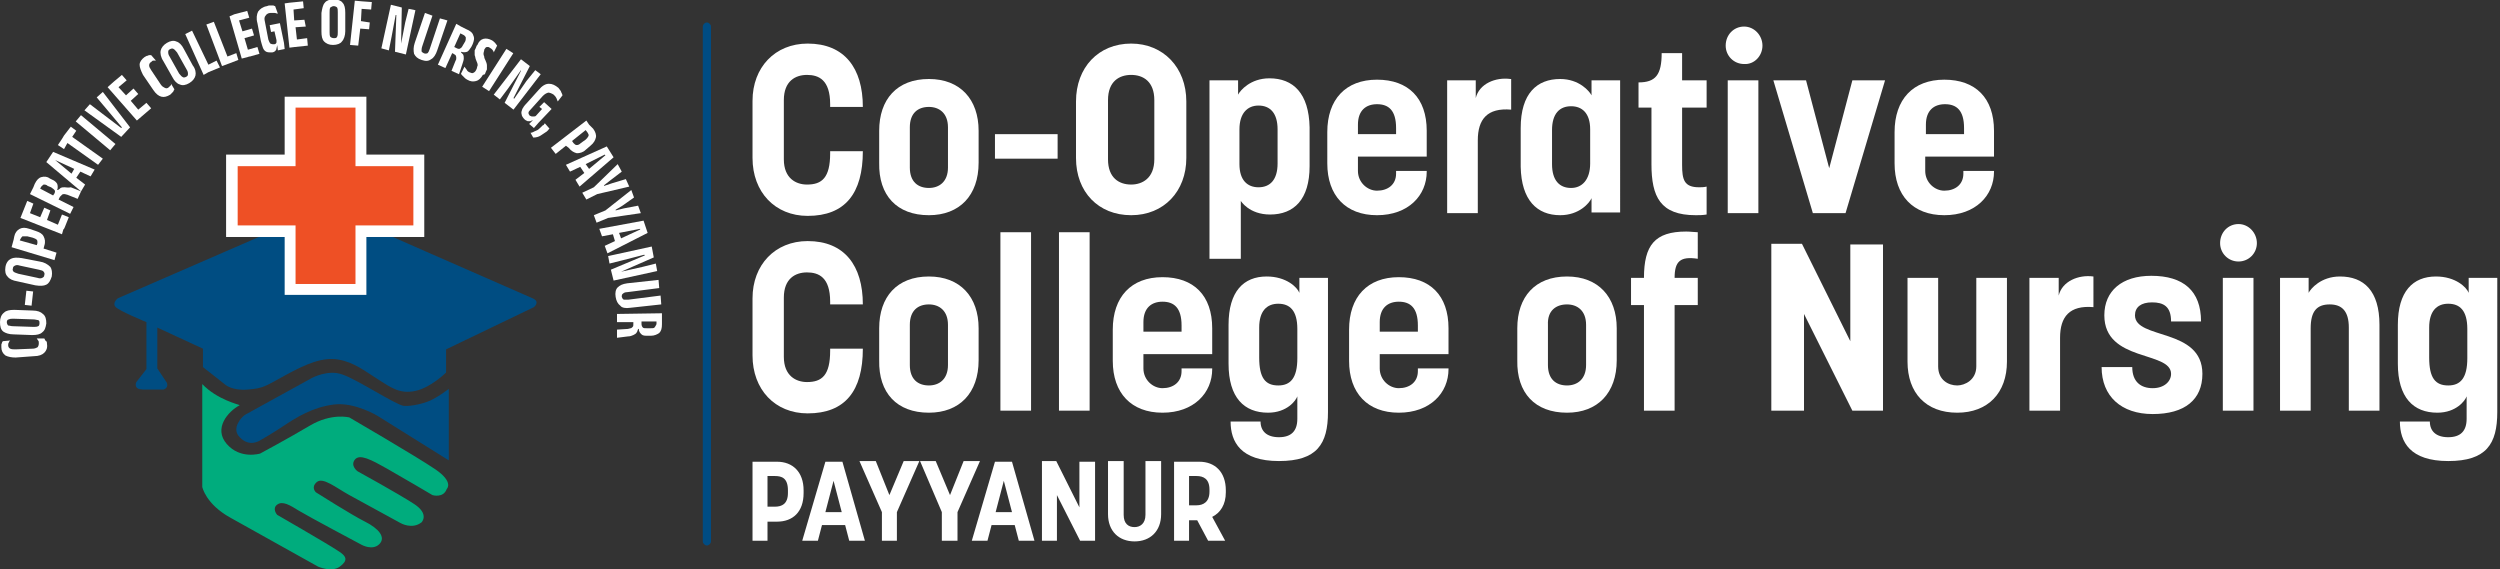 <?xml version="1.0" encoding="utf-8"?>
<!-- Generator: Adobe Illustrator 23.0.5, SVG Export Plug-In . SVG Version: 6.00 Build 0)  -->
<svg version="1.1" id="Layer_1" xmlns="http://www.w3.org/2000/svg" xmlns:xlink="http://www.w3.org/1999/xlink" x="0px" y="0px"
	 width="367.1px" height="83.6px" viewBox="0 0 367.1 83.6" style="enable-background:new 0 0 367.1 83.6;" xml:space="preserve">
<rect x="0" y="0" width="367.1" height="83.6" fill="#333333" stroke="none"/>
<style type="text/css">
	.st0{fill:#004D82;}
	.st1{fill:#00AC7D;}
	.st2{fill:#FFFFFF;}
	.st3{fill:#EE5025;}
	.st4{fill:#004C83;}
</style>
<path class="st0" d="M21.5,47.3v6.9L20.1,56c0,0-0.3,0.3-0.1,0.8c0.2,0.4,0.8,0.4,1.4,0.4c0.6,0,2.6,0,2.6,0s0.8-0.2,0.5-1l-1.4-2.1
	v-6l6.7,3.1v2.7l3.3,2.6c0,0,1,0.9,3.3,0.7c2.3-0.2,2.4-0.4,5.5-2.1c3.1-1.7,5.5-2.7,7.8-2.3c2.3,0.4,3.9,1.7,5.8,2.9
	c1.9,1.2,3.2,2.2,5.5,1.7c2.3-0.5,4.5-2.7,4.5-2.7v-3.4l12.9-6.2c0,0,1-0.8-0.2-1.3C77,43.3,47.9,30.5,47.9,30.5L17.3,43.8
	c0,0-0.9,0.7-0.3,1.3C17.6,45.7,21.5,47.3,21.5,47.3"/>
<path class="st1" d="M29.7,56.4v15.1c0,0,0.5,2.5,4.1,4.5c3.6,2,12.9,7.2,12.9,7.2s2,0.9,3.2,0c1.2-0.9,1.1-1.5-0.4-2.4
	c-1.5-1-8.8-5.2-8.8-5.2s-0.8-0.9,0-1.5c0.8-0.6,1.9,0.1,3.2,0.9c1.3,0.8,9.2,5,9.2,5s1.6,0.9,2.6-0.1c1-1-0.1-2.3-2.1-3.3
	c-2-1-7.2-4.3-7.2-4.3s-0.8-0.7,0.1-1.5c0.9-0.8,2.8,0.8,4.8,1.9c2,1.1,7.5,4.1,7.5,4.1s1.7,1,3.1-0.1c0,0,1.2-1.2-1.1-2.7
	c-2.3-1.5-8.3-4.8-8.3-4.8s-1.1-0.8-0.4-1.7c0.7-0.9,2.4,0,4.7,1.3c2.3,1.3,6.7,3.9,6.7,3.9s1.6,0.5,2.1-0.9c0,0,1.1-1-1.7-2.9
	c-2.8-1.9-12.6-7.6-12.6-7.6s-2.6-0.7-5.8,1.2c-3.2,1.9-7.3,4.1-7.3,4.1s-2.9,0.9-4.9-1.4c-2-2.3,0.2-4.8,1.9-5.7
	C35.1,59.4,31.9,58.7,29.7,56.4"/>
<path class="st0" d="M36,60.9l9.8-5.4c0,0,2.4-1.3,4.5-0.5c2.1,0.7,7.9,4.5,9,4.6c1.1,0.1,3.3-0.4,4.3-1c1-0.5,2.3-1.5,2.3-1.5v10.5
	l-10.4-6.5c0,0-3.4-2.1-6.5-1.7c-3.1,0.4-5.5,1.9-7.3,3.1c-1.8,1.2-3.4,2.1-3.4,2.1s-1.6,1.2-3.1-0.4C33.9,62.9,35.5,61.2,36,60.9"
	/>
<polygon class="st2" points="41.8,43.3 41.8,34.8 33.2,34.8 33.2,22.7 41.8,22.7 41.8,14.2 53.8,14.2 53.8,22.7 62.3,22.7 
	62.3,34.8 53.8,34.8 53.8,43.3 "/>
<polygon class="st3" points="52.2,24.4 52.2,15.8 43.4,15.8 43.4,24.4 34.9,24.4 34.9,33.1 43.4,33.1 43.4,41.7 52.2,41.7 
	52.2,33.1 60.7,33.1 60.7,24.4 "/>
<path class="st2" d="M6.6,49.9c0-0.1-0.1-0.2-0.1-0.2H5.4c0.1,0.1,0.1,0.2,0.2,0.3c0.1,0.1,0.1,0.2,0.1,0.4c0,0.3-0.1,0.5-0.2,0.6
	c-0.2,0.1-0.4,0.2-0.7,0.2l-2.5,0.1c-0.3,0-0.6,0-0.8-0.1c-0.2-0.1-0.3-0.3-0.3-0.5c0-0.1,0-0.3,0.1-0.4c0-0.1,0.1-0.2,0.2-0.3
	l-1.1,0.1c0,0.1-0.1,0.1-0.1,0.2c0,0.1-0.1,0.2-0.1,0.3c0,0.1,0,0.3,0,0.4c0,0.5,0.2,0.9,0.6,1.2c0.4,0.2,0.9,0.3,1.5,0.3L5,52.3
	c0.7,0,1.2-0.2,1.5-0.5c0.3-0.3,0.5-0.7,0.4-1.3c0-0.1,0-0.3-0.1-0.4C6.7,50.1,6.7,50,6.6,49.9"/>
<path class="st2" d="M1.3,46.9L1.3,46.9c0.2-0.1,0.4-0.1,0.7-0.1l2.9,0.1c0.3,0,0.5,0.1,0.7,0.1c0.2,0.1,0.2,0.2,0.2,0.5
	c0,0.2-0.1,0.4-0.2,0.4C5.4,48,5.2,48,4.9,48l-3-0.1c-0.3,0-0.5-0.1-0.7-0.1C1.1,47.7,1,47.5,1,47.3C1,47.1,1.1,46.9,1.3,46.9
	 M2,49.1l2.7,0.1c0.7,0,1.2-0.1,1.5-0.4c0.4-0.3,0.5-0.7,0.6-1.3c0-0.6-0.1-1.1-0.5-1.4c-0.3-0.3-0.8-0.5-1.5-0.5l-2.7-0.1
	c-0.7,0-1.2,0.1-1.5,0.4C0.2,46.2,0,46.7,0,47.3c0,0.6,0.1,1.1,0.5,1.4C0.8,48.9,1.3,49.1,2,49.1z"/>
<rect x="3.2" y="43.2" transform="matrix(0.11 -0.994 0.994 0.11 -39.651 43.205)" class="st2" width="2.1" height="1"/>
<path class="st2" d="M6.2,40.8L6.2,40.8c-0.2,0.1-0.4,0.1-0.7,0l-2.8-0.6C2.4,40.1,2.1,40,2,39.9c-0.1-0.1-0.2-0.3-0.1-0.5
	c0-0.2,0.1-0.3,0.3-0.4c0.2-0.1,0.4-0.1,0.7,0l2.8,0.6c0.3,0.1,0.6,0.1,0.7,0.3c0.1,0.1,0.2,0.3,0.1,0.5C6.5,40.6,6.4,40.7,6.2,40.8
	 M5.8,38.4l-2.6-0.5C2.5,37.8,2,37.8,1.6,38c-0.4,0.2-0.7,0.6-0.8,1.2c-0.1,0.6,0,1.1,0.3,1.4c0.3,0.4,0.8,0.6,1.4,0.7l2.7,0.6
	C5.9,42,6.4,42,6.8,41.8c0.4-0.2,0.6-0.6,0.8-1.2c0.1-0.6,0-1.1-0.2-1.4C7,38.8,6.5,38.5,5.8,38.4z"/>
<path class="st2" d="M3,35.1L3,35.1c0.1-0.2,0.2-0.3,0.3-0.4c0.2,0,0.4,0,0.7,0l0.8,0.2c0.3,0.1,0.5,0.2,0.6,0.3
	c0.1,0.1,0.1,0.3,0.1,0.5L5.4,36l-2.5-0.7L3,35.1z M6.5,36.1c0.2-0.6,0.1-1-0.1-1.4c-0.2-0.4-0.6-0.6-1.2-0.8l-0.9-0.3
	c-0.6-0.2-1-0.2-1.4,0c-0.4,0.2-0.7,0.6-0.8,1.1L2,35.2l-0.3,1.1L8,38.2l0.3-1.1l-1.9-0.6L6.5,36.1z"/>
<polygon class="st2" points="9.1,31.5 8.5,33 6.9,32.3 7.4,30.9 6.5,30.5 5.9,31.9 4.4,31.3 4.9,29.9 4,29.5 3.4,31 3,32 9.1,34.4 
	9.3,33.7 9.4,33.6 9.5,33.4 10.1,31.9 "/>
<path class="st2" d="M6.4,27.1L6.4,27.1c0.2,0,0.4,0,0.6,0.2l0.5,0.2c0.3,0.2,0.4,0.3,0.5,0.4c0.1,0.1,0.1,0.3,0,0.5l-0.2,0.3
	l-1.9-1L6,27.5C6.1,27.3,6.3,27.2,6.4,27.1 M9.5,27.5c-0.2,0-0.4,0-0.6,0.1c-0.1,0.1-0.2,0.2-0.4,0.3H8.4c0.1-0.3,0.1-0.6,0-0.9
	c-0.1-0.2-0.4-0.5-0.7-0.6l-0.4-0.2c-0.4-0.3-0.8-0.3-1.2-0.2c-0.4,0.1-0.7,0.4-1,1l-0.2,0.5l-0.5,1l5.9,2.9l0.5-1l-2.2-1.1l0.2-0.4
	c0.1-0.1,0.2-0.2,0.3-0.3c0.1-0.1,0.2-0.1,0.4-0.1c0.1,0,0.3,0.1,0.4,0.1l1.5,0.6l0.5-1.1l-1.5-0.6C10,27.6,9.8,27.5,9.5,27.5z"/>
<path class="st2" d="M8.1,23.5L8.1,23.5l2.8,1.3l-0.4,0.7L8.1,23.5z M6.8,23.8l5.1,4.3l0.6-1l-1.3-1l0.6-0.9l1.5,0.7l0.6-1l-6.1-2.6
	L6.8,23.8z"/>
<polygon class="st2" points="11.2,19.2 10.4,18.6 9.4,19.9 9.1,20.4 8.5,21.3 9.4,21.9 9.9,21 14.4,24.2 15.1,23.3 10.6,20.1 "/>
<rect x="13.4" y="16.2" transform="matrix(0.642 -0.767 0.767 0.642 -9.909 17.708)" class="st2" width="1.2" height="6.6"/>
<polygon class="st2" points="14.2,14.3 17.9,18.7 17.8,18.8 13.2,15.3 12.4,16.2 17.8,20.1 19.1,18.7 15.1,13.5 "/>
<polygon class="st2" points="21.5,15.1 20.3,16.1 19.2,14.8 20.3,13.8 19.6,13 18.5,14 17.4,12.8 18.6,11.8 17.9,11 16.7,12 
	15.8,12.8 20.1,17.7 20.8,17.1 22.2,15.9 "/>
<path class="st2" d="M25.1,12.5c-0.1,0.1-0.2,0.2-0.3,0.3c-0.2,0.2-0.4,0.2-0.6,0.1c-0.2-0.1-0.4-0.2-0.6-0.5l-1.4-2.1
	C22,10,21.9,9.8,21.9,9.6c0-0.2,0.1-0.4,0.3-0.5c0.1-0.1,0.2-0.2,0.3-0.2s0.2,0,0.4,0l-0.7-0.8c-0.1,0-0.2,0-0.3,0
	c-0.1,0-0.2,0.1-0.3,0.1c-0.1,0-0.2,0.1-0.4,0.2c-0.4,0.3-0.7,0.7-0.7,1.1c0,0.4,0.2,0.9,0.5,1.5l1.5,2.2c0.4,0.6,0.8,0.9,1.2,1
	c0.4,0.1,0.8,0,1.3-0.3c0.1-0.1,0.2-0.2,0.3-0.3c0.1-0.1,0.2-0.2,0.2-0.3c0.1-0.1,0.1-0.2,0.1-0.2l-0.6-1
	C25.2,12.3,25.1,12.4,25.1,12.5"/>
<path class="st2" d="M27.3,11.3L27.3,11.3c-0.2,0.1-0.4,0.1-0.5,0c-0.2-0.1-0.3-0.3-0.5-0.5l-1.4-2.5c-0.2-0.3-0.2-0.5-0.2-0.7
	c0-0.2,0.1-0.3,0.3-0.4c0.2-0.1,0.4-0.1,0.5,0c0.2,0.1,0.3,0.3,0.5,0.5l1.4,2.5c0.2,0.3,0.2,0.5,0.2,0.7
	C27.6,11.1,27.5,11.2,27.3,11.3 M27,7.2c-0.3-0.6-0.7-1-1.1-1.1C25.5,5.9,25,6,24.5,6.3C24,6.6,23.7,7,23.6,7.4
	c-0.1,0.4,0,1,0.4,1.6l1.3,2.3c0.3,0.6,0.7,1,1.1,1.1c0.4,0.2,0.9,0.1,1.4-0.2c0.5-0.3,0.8-0.7,0.9-1.1c0.1-0.4,0-1-0.4-1.5L27,7.2z
	"/>
<polygon class="st2" points="30.6,9.5 28.2,4.5 27.2,5 29.9,11 30.6,10.6 32.3,9.9 31.8,8.9 "/>
<polygon class="st2" points="34.7,7.8 33.4,8.3 31.4,3.2 30.3,3.6 32.6,9.7 33.7,9.3 35,8.8 "/>
<polygon class="st2" points="37.8,6.9 36.4,7.3 35.9,5.6 37.3,5.2 37,4.2 35.6,4.6 35.1,3 36.6,2.6 36.3,1.6 34.4,2.1 33.7,2.4 
	35.5,8.6 36.3,8.4 36.6,8.3 36.7,8.3 38.1,7.9 "/>
<path class="st2" d="M41.7,6.3l-0.6-2.9l-1.5,0.3l0.2,1l0.5-0.1l0.3,1.3c0,0.1,0,0.2,0,0.3c0,0.1-0.1,0.2-0.1,0.2
	c-0.1,0.1-0.2,0.1-0.3,0.1c-0.2,0-0.3,0-0.5-0.1c-0.1-0.1-0.2-0.3-0.3-0.6l-0.5-2.6c-0.1-0.4-0.1-0.7,0.1-0.9
	c0.1-0.2,0.4-0.4,0.7-0.4c0.2,0,0.4,0,0.6,0c0.2,0,0.3,0.1,0.5,0.1l-0.4-1.1c-0.1,0-0.2-0.1-0.3-0.1c-0.1,0-0.3,0-0.4,0
	c-0.2,0-0.3,0-0.5,0.1c-0.6,0.1-1,0.4-1.3,0.8c-0.2,0.4-0.3,1-0.1,1.7L38.3,6c0.1,0.4,0.2,0.7,0.3,1c0.1,0.3,0.3,0.5,0.5,0.6
	c0.2,0.1,0.5,0.1,0.8,0.1c0.2,0,0.4-0.1,0.5-0.2c0.1-0.1,0.2-0.2,0.2-0.4c0-0.1,0.1-0.3,0.1-0.5l0.1,0.8l1-0.2L41.7,6.3z"/>
<polygon class="st2" points="43.6,5.8 43.4,4 44.9,3.9 44.7,2.9 43.2,3 43.1,1.4 44.6,1.2 44.5,0.2 42.5,0.4 41.8,0.5 42.5,7 
	43.3,6.9 45.2,6.7 45.1,5.6 "/>
<path class="st2" d="M49.6,4.7L49.6,4.7c0,0.3,0,0.5-0.1,0.7c-0.1,0.2-0.2,0.2-0.5,0.2c-0.2,0-0.4-0.1-0.5-0.2
	c-0.1-0.2-0.1-0.4-0.1-0.7V1.8c0-0.3,0-0.5,0.1-0.7C48.7,1,48.8,0.9,49,0.9c0.2,0,0.4,0.1,0.5,0.2c0.1,0.2,0.1,0.4,0.1,0.7V4.7z
	 M49-0.1c-0.6,0-1.1,0.2-1.3,0.5c-0.3,0.3-0.4,0.9-0.5,1.5v2.7c0,0.7,0.1,1.2,0.4,1.5c0.3,0.3,0.7,0.5,1.3,0.5
	c0.6,0,1.1-0.2,1.3-0.5c0.3-0.3,0.5-0.9,0.5-1.5V1.9c0-0.7-0.1-1.2-0.4-1.5C50.1,0.1,49.6-0.1,49-0.1z"/>
<polygon class="st2" points="53.2,0.2 52.1,0.1 51.4,6.6 52.6,6.7 52.9,4.2 54.2,4.3 54.3,3.3 53,3.1 53.1,1.3 54.5,1.4 54.6,0.3 
	"/>
<polygon class="st2" points="60,1.3 59.5,3.3 58.9,6.4 59,1.1 57.4,0.7 56,7.1 57.1,7.4 57.5,5.4 58.1,2.2 58.2,2.2 58,7.6 59.6,8 
	61,1.5 "/>
<path class="st2" d="M64.6,2.7l-1.5,4.5c-0.1,0.3-0.2,0.5-0.3,0.6c-0.2,0.1-0.4,0.1-0.6,0c-0.2-0.1-0.3-0.2-0.3-0.3
	c0-0.2,0-0.4,0.1-0.7l1.5-4.5l-1.1-0.4l-1.5,4.4c-0.2,0.6-0.2,1.1-0.1,1.6c0.2,0.4,0.5,0.7,1.1,0.9c0.6,0.2,1,0.2,1.4-0.1
	C63.7,8.5,64,8,64.2,7.4L65.7,3L64.6,2.7z"/>
<path class="st2" d="M67.1,7.1L67.1,7.1l-0.4-0.2l0.9-2L68,5.1c0.2,0.1,0.3,0.2,0.4,0.4c0,0.2,0,0.4-0.1,0.6L68,6.6
	c-0.1,0.2-0.2,0.4-0.4,0.5C67.5,7.2,67.3,7.2,67.1,7.1 M68.1,8.6c0-0.2,0-0.4-0.1-0.6c-0.1-0.1-0.2-0.2-0.3-0.3V7.6
	c0.3,0.1,0.6,0.1,0.9,0c0.2-0.1,0.4-0.4,0.6-0.7l0.2-0.4c0.2-0.5,0.3-0.9,0.1-1.3c-0.1-0.4-0.5-0.7-1-0.9l-0.8-0.4L67,3.5l-2.7,6
	l1.1,0.5l1-2.2l0.2,0.1C66.7,8,66.8,8,66.9,8.1C67,8.3,67,8.4,67,8.5c0,0.1,0,0.3-0.1,0.4l-0.6,1.5l1.1,0.5l0.5-1.5
	C68,9.1,68.1,8.8,68.1,8.6z"/>
<path class="st2" d="M71.2,10.9c0.1-0.3,0.2-0.5,0.3-0.7c0-0.2,0-0.4,0-0.6c0-0.2-0.1-0.5-0.2-0.7c-0.1-0.2-0.2-0.4-0.2-0.6
	C71,8.1,71,8,71,7.8c0-0.1,0.1-0.3,0.1-0.4V7.3c0.1-0.1,0.1-0.2,0.2-0.3c0.1-0.1,0.2-0.1,0.3-0.1c0.1,0,0.2,0,0.3,0.1
	c0.2,0.1,0.3,0.2,0.4,0.3c0.1,0.1,0.2,0.3,0.2,0.4l0.5-1c-0.1-0.1-0.2-0.3-0.3-0.4c-0.1-0.1-0.3-0.3-0.5-0.4
	c-0.4-0.2-0.8-0.3-1.2-0.2c-0.4,0.1-0.7,0.4-0.9,0.9L70,6.7c-0.1,0.3-0.2,0.5-0.3,0.7c0,0.2,0,0.5,0,0.7c0.1,0.2,0.1,0.5,0.2,0.7
	C70,9,70,9.1,70.1,9.3c0,0.1,0.1,0.3,0,0.4c0,0.1-0.1,0.3-0.1,0.4l-0.1,0.2c-0.1,0.2-0.2,0.3-0.4,0.4c-0.2,0.1-0.3,0-0.6-0.1
	c-0.2-0.1-0.3-0.2-0.4-0.4c-0.1-0.1-0.2-0.3-0.3-0.4l-0.5,1c0,0.1,0.1,0.2,0.2,0.3c0.1,0.1,0.2,0.2,0.3,0.3c0.1,0.1,0.2,0.2,0.4,0.3
	c0.5,0.3,0.9,0.3,1.3,0.2c0.4-0.1,0.7-0.4,1-0.9L71.2,10.9z"/>
<rect x="69.8" y="9.7" transform="matrix(0.539 -0.843 0.843 0.539 25.002 66.35)" class="st2" width="6.6" height="1.2"/>
<polygon class="st2" points="78.6,10.3 77.3,11.9 75.5,14.5 75.4,14.4 77.8,9.7 76.5,8.7 72.5,13.9 73.4,14.6 74.6,13 76.5,10.3 
	76.5,10.4 74.1,15.1 75.4,16.1 79.4,10.9 "/>
<path class="st2" d="M78.4,18.8l0.7-0.8l1.9-2l-1.1-1l-0.7,0.7l0.4,0.3l-0.9,1c-0.1,0.1-0.2,0.1-0.3,0.1c-0.1,0-0.2,0-0.3,0
	c-0.1,0-0.2-0.1-0.3-0.1c-0.1-0.1-0.2-0.3-0.2-0.4c0-0.2,0.1-0.3,0.3-0.5l1.8-2c0.3-0.3,0.5-0.4,0.8-0.5c0.2,0,0.5,0.1,0.8,0.3
	c0.2,0.2,0.3,0.3,0.4,0.5c0.1,0.2,0.1,0.3,0.2,0.5l0.7-0.9c0-0.1-0.1-0.2-0.1-0.3c-0.1-0.1-0.1-0.3-0.2-0.4
	c-0.1-0.1-0.2-0.3-0.3-0.4c-0.5-0.4-0.9-0.6-1.4-0.6c-0.5,0-1,0.3-1.5,0.9l-1.8,2c-0.3,0.3-0.5,0.6-0.6,0.8
	c-0.1,0.3-0.2,0.5-0.1,0.8c0,0.2,0.2,0.5,0.4,0.7c0.2,0.2,0.3,0.2,0.5,0.3c0.2,0,0.3,0,0.4,0c0.1-0.1,0.3-0.1,0.4-0.2l-0.6,0.6
	L78.4,18.8z"/>
<path class="st2" d="M79.7,18.4c-0.1,0.1-0.2,0.2-0.2,0.2c-0.3,0.3-0.5,0.5-0.8,0.6c-0.3,0.1-0.5,0.3-0.8,0.3l0.4,0.7
	c0.4,0,0.8-0.1,1.1-0.3c0.3-0.2,0.6-0.4,0.9-0.6c0.1-0.1,0.2-0.2,0.2-0.2c0.1-0.1,0.1-0.2,0.2-0.2L80,18.1
	C79.9,18.3,79.8,18.4,79.7,18.4"/>
<path class="st2" d="M86.3,19.5L86.3,19.5c0.1,0.2,0.2,0.3,0.1,0.5c-0.1,0.2-0.2,0.3-0.4,0.5L85.3,21c-0.2,0.2-0.4,0.3-0.6,0.3
	c-0.2,0-0.3-0.1-0.5-0.3L84,20.7l2-1.6L86.3,19.5z M83.5,21.7c0.4,0.5,0.8,0.7,1.2,0.8c0.4,0,0.9-0.1,1.3-0.5l0.7-0.6
	c0.5-0.4,0.7-0.8,0.8-1.2c0.1-0.4-0.1-0.9-0.4-1.3l-0.3-0.3l-0.3-0.3l-0.4-0.6l-5.2,4l0.7,0.9l1.5-1.2L83.5,21.7z"/>
<path class="st2" d="M86.5,24.8L86.5,24.8L86,24.1l2.8-1.4l0.1,0.1L86.5,24.8z M89.1,21.5l-6,2.7l0.6,1l1.5-0.7l0.6,0.9l-1.3,1
	l0.6,1l5-4.3L89.1,21.5z"/>
<polygon class="st2" points="92.4,27.4 91.9,26.3 89.9,26.9 88.7,27.3 88.7,27.2 89.6,26.5 91.3,25.2 90.7,24.1 87.2,27.5 
	85.5,28.3 86.1,29.3 87.7,28.5 "/>
<polygon class="st2" points="94.1,31.3 93.7,30.2 91.6,30.6 90.4,30.9 90.4,30.8 91.4,30.2 93.1,29 92.7,27.9 88.9,30.9 87.2,31.6 
	87.6,32.7 89.3,32 "/>
<path class="st2" d="M91.2,35L91.2,35l-0.3-0.8l3.1-0.6v0.1L91.2,35z M94.5,32.4L88,33.6l0.4,1.1l1.6-0.3l0.3,1l-1.5,0.7l0.4,1.1
	l5.9-3L94.5,32.4z"/>
<polygon class="st2" points="96.3,38.7 94.3,39.2 91.2,39.9 96,37.8 95.7,36.2 89.3,37.6 89.5,38.7 91.5,38.2 94.6,37.4 94.7,37.5 
	89.7,39.6 90.1,41.2 96.5,39.8 "/>
<path class="st2" d="M92.5,45.2l4.6-0.5L97,43.4L92.3,44c-0.3,0-0.5,0-0.7,0c-0.2-0.1-0.2-0.2-0.3-0.4c0-0.2,0-0.4,0.2-0.5
	c0.1-0.1,0.3-0.2,0.6-0.2l4.7-0.6l-0.1-1.2l-4.6,0.5c-0.7,0.1-1.1,0.3-1.4,0.6c-0.3,0.3-0.4,0.8-0.3,1.4c0.1,0.6,0.3,1,0.7,1.3
	C91.3,45.2,91.9,45.3,92.5,45.2"/>
<path class="st2" d="M96.1,48.1L96.1,48.1c-0.1,0.1-0.3,0.1-0.6,0.1H95c-0.3,0-0.5,0-0.6-0.1c-0.1-0.1-0.2-0.3-0.2-0.5v-0.4h2.2v0.4
	C96.3,47.8,96.2,48,96.1,48.1 M97.2,46.8V46l-6.6,0.1v1.2H93v0.3c0,0.2,0,0.3-0.1,0.4c-0.1,0.1-0.2,0.2-0.3,0.2
	c-0.1,0-0.3,0.1-0.4,0.1l-1.6,0.1v1.2l1.6-0.2c0.3,0,0.6-0.1,0.8-0.2c0.2-0.1,0.4-0.2,0.5-0.4c0.1-0.1,0.1-0.3,0.2-0.5h0.1
	c0,0.4,0.2,0.6,0.4,0.8c0.2,0.2,0.5,0.2,0.9,0.2h0.5c0.5,0,0.9-0.2,1.2-0.4c0.3-0.3,0.4-0.7,0.4-1.3V46.8z"/>
<path class="st2" d="M121.9,15.7h4.8c0-5.7-2.7-9.3-8.1-9.3c-4.8,0-8.1,3.5-8.1,8.4v8.4c0,5,3.3,8.5,8.1,8.5c5.5,0,8.1-3.3,8.1-9.5
	h-4.8v0.3c0,3.6-1.2,4.6-3.4,4.6c-1.6,0-3.4-0.9-3.4-3.7v-8.7c0-2.8,1.7-3.7,3.4-3.7c1.7,0,3.4,0.7,3.4,4.3V15.7z"/>
<path class="st2" d="M136.4,15.7c1.5,0,2.8,0.9,2.8,3v5.9c0,2.1-1.3,3-2.8,3c-1.6,0-2.8-0.9-2.8-3v-5.9
	C133.6,16.6,134.8,15.7,136.4,15.7 M136.4,31.6c4.5,0,7.3-2.9,7.3-7.7v-4.7c0-4.6-2.7-7.6-7.3-7.6c-4.7,0-7.3,3-7.3,7.6v4.7
	C129,28.7,131.7,31.6,136.4,31.6z"/>
<rect x="146.1" y="19.7" class="st2" width="9.2" height="3.6"/>
<path class="st2" d="M166.1,27.1c-1.8,0-3.4-1-3.4-3.7v-8.7c0-2.8,1.7-3.7,3.4-3.7c1.8,0,3.4,1,3.4,3.7v8.7
	C169.5,26.2,167.7,27.1,166.1,27.1 M166.1,31.6c4.8,0,8.1-3.5,8.1-8.4v-8.3c0-5-3.4-8.5-8.1-8.5c-4.8,0-8.1,3.5-8.1,8.5v8.3
	C158,28.2,161.3,31.6,166.1,31.6z"/>
<path class="st2" d="M184.8,15.5c1.7,0,2.8,1.1,2.8,3.5v5c0,2.4-1.1,3.5-2.8,3.5c-1.6,0-2.8-1-2.8-3.4V19
	C182,16.6,183.2,15.5,184.8,15.5 M186.4,11.5c-2.8,0-4.3,1.8-4.6,2.4v-2.1h-4.2V38h4.6v-8.5c0,0,1.2,2,4.3,2c3.5,0,5.8-2.2,5.8-7.1
	v-5.7C192.2,13.7,189.9,11.5,186.4,11.5z"/>
<path class="st2" d="M199.4,18.3c0-2.1,1.2-3,2.8-3c1.7,0,2.8,0.9,2.8,3.5v0.9h-5.6V18.3z M205,25.1v0.4c0,1.6-1.2,2.5-2.8,2.5
	c-1.4,0-2.8-1.2-2.8-2.9v-2.1h10.1v-3.8c0-4.8-2.7-7.5-7.3-7.5c-4.6,0-7.3,2.9-7.3,7.7V24c0,4.7,2.7,7.6,7.3,7.6
	c4.6,0,7.3-2.9,7.3-6.4v-0.1H205z"/>
<path class="st2" d="M221.8,11.6c-2.2-0.3-4.6,0.7-5.1,2.8v-2.6h-4.2v19.5h4.5V20.6c0-3.1,1.4-4.8,4.9-4.5V11.6z"/>
<path class="st2" d="M230.7,27.6c-1.7,0-2.8-1.1-2.8-3.5v-5c0-2.4,1.1-3.5,2.8-3.5c1.6,0,2.8,1,2.8,3.4v5
	C233.5,26.4,232.3,27.6,230.7,27.6 M229.1,31.6c2.8,0,4.3-1.8,4.6-2.5v2.1h4.2V11.8h-4.2V14c-0.3-0.6-1.8-2.4-4.6-2.4
	c-3.4,0-5.8,2.1-5.8,7.2v5.7C223.4,29.4,225.7,31.6,229.1,31.6z"/>
<path class="st2" d="M240.6,15.8h1.9v8.3c0,4.8,1.3,7.5,6.5,7.5c0.5,0,1,0,1.6-0.1v-4.1c-0.4,0.1-0.8,0.1-1.1,0.1
	c-2.2,0-2.5-1.1-2.5-3.3v-8.4h3.6v-4H247v-4h-3c0,3.2-0.9,4.3-3.4,4.3C240.6,13.4,240.6,14.6,240.6,15.8"/>
<path class="st2" d="M258.8,6.7c0-1.5-1.2-2.8-2.7-2.8c-1.5,0-2.7,1.2-2.7,2.8c0,1.5,1.2,2.7,2.7,2.7C257.6,9.5,258.8,8.2,258.8,6.7
	 M258.2,11.8h-4.5v19.5h4.5V11.8z"/>
<polygon class="st2" points="266.2,31.3 271,31.3 276.8,11.8 272,11.8 268.6,24.7 265.2,11.8 260.4,11.8 "/>
<path class="st2" d="M282.8,18.3c0-2.1,1.2-3,2.8-3c1.7,0,2.8,0.9,2.8,3.5v0.9h-5.6V18.3z M288.3,25.1v0.4c0,1.6-1.2,2.5-2.8,2.5
	c-1.4,0-2.8-1.2-2.8-2.9v-2.1h10.1v-3.8c0-4.8-2.7-7.5-7.3-7.5c-4.6,0-7.3,2.9-7.3,7.7V24c0,4.7,2.7,7.6,7.3,7.6
	c4.6,0,7.3-2.9,7.3-6.4v-0.1H288.3z"/>
<path class="st2" d="M121.9,44.7h4.8c0-5.7-2.7-9.3-8.1-9.3c-4.8,0-8.1,3.5-8.1,8.4v8.4c0,5,3.3,8.5,8.1,8.5c5.5,0,8.1-3.3,8.1-9.5
	h-4.8v0.3c0,3.6-1.2,4.6-3.4,4.6c-1.6,0-3.4-0.9-3.4-3.7v-8.7c0-2.8,1.7-3.7,3.4-3.7c1.7,0,3.4,0.7,3.4,4.3V44.7z"/>
<path class="st2" d="M136.4,44.7c1.5,0,2.8,0.9,2.8,3v5.9c0,2.1-1.3,3-2.8,3c-1.6,0-2.8-0.9-2.8-3v-5.9
	C133.6,45.6,134.8,44.7,136.4,44.7 M136.4,60.6c4.5,0,7.3-2.9,7.3-7.7v-4.7c0-4.6-2.7-7.6-7.3-7.6c-4.7,0-7.3,3-7.3,7.6v4.7
	C129,57.7,131.7,60.6,136.4,60.6z"/>
<rect x="146.9" y="34.1" class="st2" width="4.5" height="26.2"/>
<rect x="155.5" y="34.1" class="st2" width="4.5" height="26.2"/>
<path class="st2" d="M167.9,47.3c0-2.1,1.2-3,2.8-3c1.7,0,2.8,0.9,2.8,3.5v0.9h-5.6V47.3z M173.5,54.1v0.4c0,1.6-1.2,2.5-2.8,2.5
	c-1.4,0-2.8-1.2-2.8-2.9v-2.1H178v-3.8c0-4.8-2.7-7.5-7.3-7.5c-4.6,0-7.3,2.9-7.3,7.7V53c0,4.7,2.7,7.6,7.3,7.6
	c4.6,0,7.3-2.9,7.3-6.4v-0.1H173.5z"/>
<path class="st2" d="M190.5,61.5c0,1.8-0.9,2.7-2.7,2.7c-1.8,0-2.7-0.9-2.7-2.3h-4.4c0,3,1.5,5.8,7.1,5.8c5.6,0,7.2-2.5,7.2-7.2
	V40.8h-4.2V43c-0.3-0.8-1.9-2.4-4.8-2.4c-3.4,0-5.6,2.2-5.6,7.1v5.7c0,5,2.3,7.2,5.8,7.2c2.8,0,4.1-1.8,4.3-2.4V61.5z M184.9,48.1
	c0-2.4,1.1-3.5,2.8-3.5c1.7,0,2.8,1,2.8,3.7v4.3c0,2.9-1,4-2.8,4c-1.9,0-2.8-1.1-2.8-4.1V48.1z"/>
<path class="st2" d="M202.6,47.3c0-2.1,1.2-3,2.8-3c1.7,0,2.8,0.9,2.8,3.5v0.9h-5.6V47.3z M208.2,54.1v0.4c0,1.6-1.2,2.5-2.8,2.5
	c-1.4,0-2.8-1.2-2.8-2.9v-2.1h10.1v-3.8c0-4.8-2.7-7.5-7.3-7.5c-4.6,0-7.3,2.9-7.3,7.7V53c0,4.7,2.7,7.6,7.3,7.6
	c4.6,0,7.3-2.9,7.3-6.4v-0.1H208.2z"/>
<path class="st2" d="M230.1,44.7c1.5,0,2.8,0.9,2.8,3v5.9c0,2.1-1.3,3-2.8,3c-1.6,0-2.8-0.9-2.8-3v-5.9
	C227.2,45.6,228.5,44.7,230.1,44.7 M230.1,60.6c4.5,0,7.3-2.9,7.3-7.7v-4.7c0-4.6-2.7-7.6-7.3-7.6c-4.7,0-7.3,3-7.3,7.6v4.7
	C222.7,57.7,225.4,60.6,230.1,60.6z"/>
<path class="st2" d="M249.3,34.1c-0.4,0-1.1-0.1-1.7-0.1c-4.6,0-6.2,2-6.2,6.8h-1.9v4h1.9v15.5h4.5V44.8h3.4v-4h-3.4
	c0-2.4,0.8-3.2,3.4-2.8V34.1z"/>
<polygon class="st2" points="276.5,35.9 271.7,35.9 271.7,50.1 264.6,35.8 260.1,35.8 260.1,60.3 264.9,60.3 264.9,46.1 272,60.3 
	276.5,60.3 "/>
<path class="st2" d="M290.2,53.8c0,2-1.7,2.8-2.8,2.8c-1.3,0-2.8-0.8-2.8-2.8v-13h-4.5v12.3c0,4.6,2.7,7.5,7.3,7.5
	c4.5,0,7.3-2.9,7.3-7.5V40.8h-4.5V53.8z"/>
<path class="st2" d="M307.4,40.6c-2.2-0.3-4.6,0.7-5.1,2.8v-2.6H298v19.5h4.5V49.6c0-3.1,1.4-4.8,4.9-4.5V40.6z"/>
<path class="st2" d="M315.9,40.5c-4.3,0-6.9,2.2-6.9,5.8c0,6.9,9.8,5.2,9.8,8.6c0,1.1-1,2.1-2.7,2.1c-1.7,0-3-0.9-3-3.1h-4.5
	c0,4.3,2.9,6.9,7.5,6.9c4.7,0,7.3-2.1,7.3-5.9c0-6.8-9.9-5-9.9-8.6c0-1.2,0.9-1.9,2.5-1.9c1.7,0,2.8,0.6,2.8,2.8h4.4
	C323.2,42.7,320.6,40.5,315.9,40.5"/>
<path class="st2" d="M331.4,35.7c0-1.5-1.2-2.8-2.7-2.8c-1.5,0-2.7,1.2-2.7,2.8c0,1.5,1.2,2.7,2.7,2.7
	C330.2,38.4,331.4,37.2,331.4,35.7 M330.9,40.8h-4.5v19.5h4.5V40.8z"/>
<path class="st2" d="M339.3,48.2c0-2.5,0.9-3.5,2.8-3.5c1.8,0,2.8,1,2.8,3.4v12.2h4.5V47.7c0-5-2.3-7.1-5.8-7.1
	c-2.8,0-4.3,1.8-4.6,2.4v-2.2h-4.2v19.5h4.5V48.2z"/>
<path class="st2" d="M362.2,61.5c0,1.8-0.9,2.7-2.7,2.7c-1.8,0-2.7-0.9-2.7-2.3h-4.4c0,3,1.5,5.8,7.1,5.8c5.6,0,7.2-2.5,7.2-7.2
	V40.8h-4.2V43c-0.3-0.8-1.9-2.4-4.8-2.4c-3.4,0-5.6,2.2-5.6,7.1v5.7c0,5,2.3,7.2,5.8,7.2c2.8,0,4.1-1.8,4.3-2.4V61.5z M356.7,48.1
	c0-2.4,1.1-3.5,2.8-3.5c1.7,0,2.8,1,2.8,3.7v4.3c0,2.9-1,4-2.8,4c-1.9,0-2.8-1.1-2.8-4.1V48.1z"/>
<path class="st2" d="M113.8,69.9c1,0,1.9,0.3,1.9,2.1v0.4c0,1.6-0.9,2-1.9,2h-1.1v-4.5H113.8z M112.7,79.4v-2.8h1.4
	c2.3,0,3.9-1.4,3.9-4.2V72c0-2.7-1.6-4.2-3.9-4.2h-3.6v11.6H112.7z"/>
<path class="st2" d="M124.7,79.4h2.3l-3.3-11.6h-2.5l-3.4,11.6h2.3l0.6-2.3h3.4L124.7,79.4z M122.4,70.6l1.2,4.6h-2.4L122.4,70.6z"
	/>
<polygon class="st2" points="129.5,79.4 131.7,79.4 131.7,75.2 135,67.7 132.7,67.7 130.6,72.7 128.6,67.7 126.2,67.7 129.5,75.2 
	"/>
<polygon class="st2" points="138.3,79.4 140.6,79.4 140.6,75.2 143.9,67.7 141.5,67.7 139.5,72.7 137.4,67.7 135.1,67.7 138.3,75.2 
	"/>
<path class="st2" d="M149.6,79.4h2.3l-3.3-11.6h-2.5l-3.4,11.6h2.3l0.6-2.3h3.4L149.6,79.4z M147.4,70.6l1.2,4.6h-2.4L147.4,70.6z"
	/>
<polygon class="st2" points="160.8,67.8 158.5,67.8 158.5,74.5 155.1,67.7 153,67.7 153,79.4 155.2,79.4 155.2,72.7 158.6,79.4 
	160.8,79.4 "/>
<path class="st2" d="M168.2,75.6c0,1.3-0.8,1.8-1.6,1.8c-0.9,0-1.6-0.5-1.6-1.8v-7.9h-2.3v7.8c0,2.5,1.6,4,3.9,4
	c2.3,0,3.9-1.5,3.9-4v-7.8h-2.3V75.6z"/>
<path class="st2" d="M175.7,69.9c1,0,1.9,0.4,1.9,2v0.3c0,1.5-0.9,2-1.9,2h-1.1v-4.3H175.7z M174.6,79.4v-3h1.2l1.6,3h2.5l-1.9-3.5
	c1.2-0.6,2-1.8,2-3.6V72c0-2.7-1.6-4.2-3.9-4.2h-3.7v11.6H174.6z"/>
<path class="st4" d="M103.2,3.9c0-0.3,0.3-0.6,0.6-0.6s0.6,0.3,0.6,0.6v75.6c0,0.3-0.3,0.6-0.6,0.6s-0.6-0.3-0.6-0.6V3.9z"/>
</svg>
